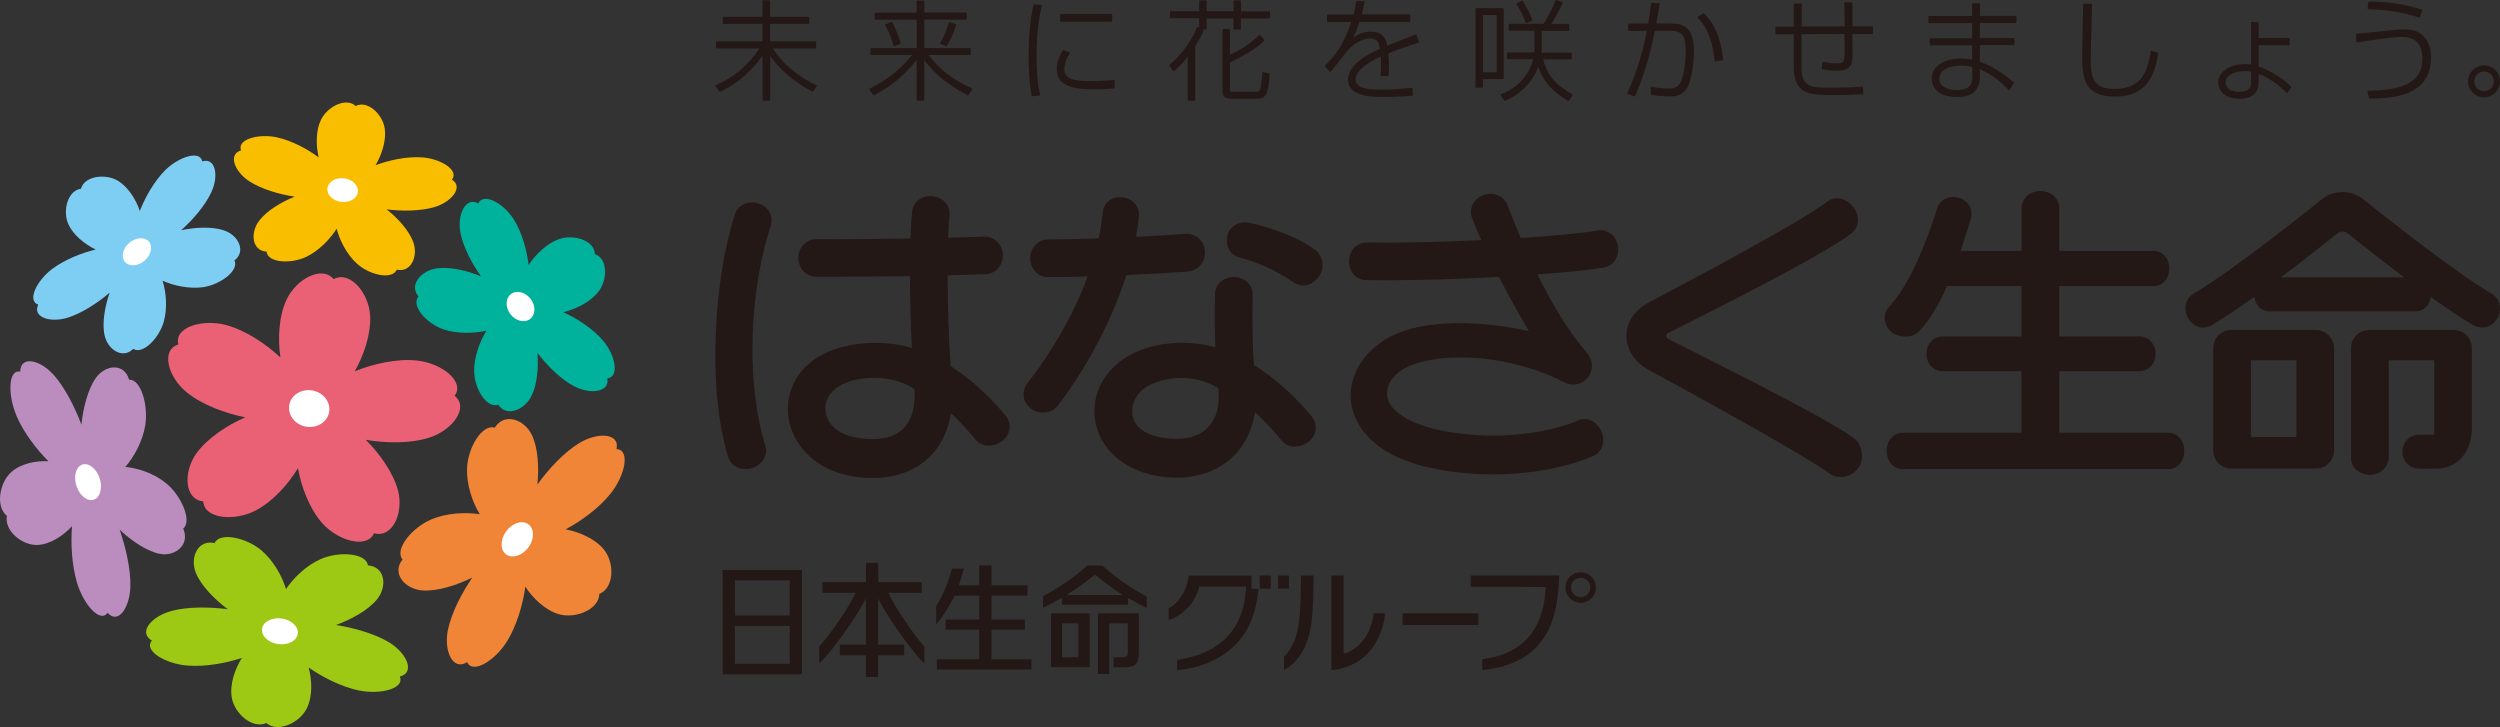 <svg id="_レイヤー_2" data-name="レイヤー 2" xmlns="http://www.w3.org/2000/svg" viewBox="0 0 298.16 86.71"><rect x="0" y="0" width="298.16" height="86.71" fill="#333333" stroke="none"/><defs><style>.cls-1{fill:#fff}.cls-9{fill:#231815}</style></defs><g id="_レイヤー_1-2" data-name="レイヤー 1"><path class="cls-9" d="M95.65 67.98h-9.46v12.44h9.46V67.98zm-1.47 11.19h-6.53v-4.52h6.53v4.52zm0-5.76h-6.53v-4.19h6.53v4.19zm11.78-2.7h3.97v-1.28h-5.19v-2.3h-1.46v2.3h-5.2v1.28h3.96c-.8 1.73-2.92 4.81-4.33 6.4v2.02c1.17-1.07 4.14-5 5.56-7.75v5.5h-3.11v1.28h3.11v2.58h1.46v-2.58h3.11v-1.28h-3.11V71.4c1.42 2.74 4.35 6.66 5.51 7.73v-2.02c-1.4-1.58-3.49-4.67-4.29-6.4m12.3 7.92V75.1h3.98v-1.22h-3.98v-2.84h4.29v-1.23h-4.29v-2.38h-1.46v2.38h-2.43c.27-.78.56-1.8.59-2h-1.41c-.33 1.17-.85 2.88-1.89 4.47v2.21c.81-.98 1.62-2.26 2.2-3.45h2.94v2.84h-4.01v1.22h4.01v3.53h-5.06v1.22h11.28v-1.22h-4.76m7.09.94h4.62v-6.42h-4.62v6.42zm1.32-5.24h1.97v4.05h-1.97v-4.05zm4.29-1.18v7.23h1.34v-6.04h2.21v3.57c0 .43-.29.48-.82.48h-.87v1.18h1.45c1.26 0 1.56-.56 1.56-1.7v-4.72h-4.86m.51-5.71h-1.78c-1.62 1.44-3.24 2.55-5.29 3.67v1.37c.22-.08 1.29-.64 2.25-1.2v.84h7.88v-.79c.96.55 2.03 1.1 2.24 1.18v-1.36c-1.74-.91-3.7-2.24-5.3-3.71m-4.27 3.52s.1-.06.14-.09c.84-.53 2.11-1.42 3.26-2.33 1 .82 2.37 1.83 3.2 2.36.03.02.07.04.1.06h-6.7zm40.07 2.18h9.05v1.41h-9.05zm-8.49-4.5v11.28c1.46-.1 2.96-.72 4.03-1.67 1.3-1.2 2.24-3.2 2.39-5.11h-1.36c-.03.41-.25 1.64-.88 2.67-.65 1.05-1.56 1.8-2.55 2.12l-.16.05v-9.34h-1.46zm-5.64 9.66v1.59c.99-.44 2.03-1.64 2.6-3.02.69-1.68.8-3.4.87-5.32.04-1.15.04-2.41.04-2.91h-1.5c0 .48 0 2.02-.04 2.92 0 .17-.02.34-.03.52-.06 1.28-.13 2.87-.71 4.35-.31.77-.74 1.43-1.22 1.87"/><path class="cls-9" d="M176.78 78.63v1.28c2.84-.28 5.03-1.21 6.51-2.79 2.15-2.28 2.55-5.42 2.66-8.48H175.4v1.34q8.88 0 8.92.06l.03.04v.04c-.31 5.09-2.78 7.88-7.57 8.5m11.74-7.4a1.15 1.15 0 10-1.15-1.15c0 .63.52 1.15 1.15 1.15m-1.82-1.15a1.82 1.82 0 013.64 0c0 1-.82 1.82-1.82 1.82s-1.82-.82-1.82-1.82m-46.32 8.62v1.23c.58-.04 2.05-.2 3.67-.86 2.06-.84 3.63-2.17 4.65-3.95.72-1.27 1.2-2.91 1.4-4.88h-.84v-1.58h-7.51c-.12 1.32-.8 3.04-2.38 3.91v1.4c1.75-.58 3.21-2.14 3.64-3.9l.02-.1h5.58v.14c-.28 4.95-3.04 7.84-8.24 8.6m12.06-10.06h1.3v1.57h-1.3zm-2.18 0h1.31v1.57h-1.31zM92.2 5.78h5.05s.09-.04.09-.09v-.67s-.04-.09-.09-.09h-5.4V2.85h4.58s.09-.04.09-.09V2.1s-.04-.09-.09-.09h-4.58V.12s-.04-.09-.09-.09h-.74s-.09.04-.09.09v1.89h-4.64s-.09.04-.09.09v.66s.04.09.09.09h4.64v2.08h-5.45s-.09.04-.09.09v.67s.04.09.09.09h5.07c-1.21 1.93-3.19 3.59-5.18 4.35-.03 0-.04.03-.05.06 0 .03 0 .06.01.08l.46.63s.07.04.11.03c2.46-1.09 4.24-3.11 5.04-4.31v5.3s.04.09.09.09h.74s.09-.04.09-.09V6.68c1.59 2.3 4.02 3.73 5.02 4.24.04.02.09 0 .11-.03l.42-.6s.02-.05.01-.07c0-.02-.02-.05-.05-.06-2.17-1-4.13-2.67-5.17-4.37zm21.05-3.12s-.09.01-.11.06c-.3 1.03-.59 1.72-1 2.39-.01.02-.02.05 0 .07 0 .02.03.04.05.05l.63.27h.04c.03 0 .06-.01.07-.04.55-.88.9-1.84 1.11-2.49V2.9c-.01-.02-.03-.04-.05-.04l-.72-.21zm-6.62 2.83h.07l.67-.27s.06-.06.05-.11c-.16-.54-.39-1.21-.99-2.45-.02-.04-.07-.06-.11-.04l-.68.27s-.04.03-.05.05v.07c.21.4.53 1.01.99 2.42 0 .02.02.04.05.05z"/><path class="cls-9" d="M110.76 6.56h4.92s.09-.04.09-.09v-.65s-.04-.09-.09-.09h-5.44V2.34h4.96s.09-.04.09-.09v-.67s-.04-.09-.09-.09h-4.96V.17s-.04-.09-.09-.09h-.73s-.09.04-.09.09V1.5h-4.92s-.09.04-.09.09v.67s.04.09.09.09h4.92v3.39h-5.43s-.09.04-.09.09v.65s.04.09.09.09h4.88c-1.91 2.31-3.71 3.34-5.07 3.99-.02.01-.04.03-.05.06 0 .03 0 .05.01.07l.46.63s.07.04.11.03c1.98-1 3.6-2.33 5.08-4.2v4.76s.04.09.09.09h.73s.09-.04.09-.09V7.17c1.15 1.58 2.89 2.99 5.17 4.19.04.02.09.01.11-.03l.45-.69s.02-.05.01-.07c0-.02-.03-.05-.05-.05-2.18-.94-3.82-2.19-5.17-3.94zm22.09 2.98c-.87.1-2.7.14-2.94.14-1.54 0-2.97-.18-2.97-1.44 0-.35.08-1.06.65-1.87.01-.02.02-.05.01-.08 0-.03-.03-.05-.05-.06l-.72-.24s-.08 0-.11.04c-.46.81-.69 1.53-.69 2.21 0 2.41 2.93 2.41 4.51 2.41.87 0 1.47-.04 2.1-.09h.21s.08-.06.08-.1v-.83s0-.05-.03-.06c-.02-.02-.04-.02-.07-.02zm-8.62-8.9s-.04-.03-.06-.04l-.83-.08s-.08.03-.08.07c-.51 2.17-.58 4.42-.58 6.15 0 2.4.19 3.75.36 4.67 0 .04.04.07.08.07l.85-.08s.05-.01.06-.04c.02-.02.02-.05.02-.07v-.04c-.16-.61-.42-1.74-.42-4.62 0-3.02.32-4.64.62-5.93 0-.02 0-.05-.01-.07zm2.3 1.03h6.03s.09.04.09.09v.74s-.04.09-.09.09h-6.03s-.09-.04-.09-.09v-.75s.04-.09.09-.09zm24.13 6.91s-.05 0-.07.01c-.02.01-.03.04-.04.06v.11c-.18 2-.21 2.19-.71 2.19h-2.94c-.17 0-.21 0-.21-.3V7.46c2.46-1.23 3.26-1.8 4.1-2.62.04-.03.04-.09 0-.12l-.51-.54s-.04-.03-.06-.03-.05 0-.06.03c-.67.67-1.68 1.55-3.47 2.34V3.55s-.04-.09-.09-.09h-.71s-.09.04-.09.09v7.21c0 .77.29 1.02 1.15 1.02h3c1.05 0 1.35-.6 1.46-2.93 0-.04-.03-.08-.07-.09l-.7-.18z"/><path class="cls-9" d="M148.01 1.33V.14s-.04-.09-.09-.09h-.71s-.09.04-.09.09v1.19h-3.21V.14s-.04-.09-.09-.09h-.71s-.09.04-.09.09v1.19h-3.4s-.09.04-.09.09v.66s.04.09.09.09h3.4v1.14l-.14-.08s-.04-.01-.07 0c-.02 0-.04.03-.05.05-.8 1.82-1.92 3.35-3.26 4.43-.04.03-.04.08-.02.12l.42.62s.04.03.06.04c.03 0 .05 0 .07-.02.59-.5 1.13-1.07 1.62-1.7v5.15s.04.09.09.09h.72s.09-.04.09-.09V5.51c.47-.76.75-1.33.98-1.79.02-.04 0-.09-.04-.12l-.14-.08h.46s.09-.04.09-.09V2.2h3.21v1.23s.04.09.09.09h.71s.09-.04.09-.09V2.2h3.38s.09-.04.09-.09v-.66s-.04-.09-.09-.09H148zm20.87 2.79s-.05-.01-.07 0c-.87.34-1.25.49-2.03.8l-1.34.53c-.1-.61-.36-1.67-1.93-1.67-.96 0-1.68.38-2.16.71.2-.34.46-.9.79-1.87h5.97s.09-.04.09-.09v-.72s-.04-.09-.09-.09h-5.7c.18-.69.25-1.03.32-1.39l.02-.09s0-.05-.02-.07c-.01-.02-.04-.03-.06-.03l-.86-.03c-.05 0-.09.03-.09.08-.04.4-.09.8-.29 1.54h-3.07s-.09.04-.09.09v.72s.04.09.09.09h2.8c-1.12 3.31-2.48 4.56-3.13 5.16-.04.03-.04.09 0 .12l.55.63s.04.03.06.03.05-.01.06-.03c.25-.26 1.02-1.24 1.58-1.96.26-.33.47-.6.52-.66.4-.4 1.46-1.33 2.6-1.33.94 0 1.08.64 1.18 1.23-2.55 1.13-3.8 2.34-3.8 3.68 0 2.06 2.93 2.06 4.33 2.06 1.67 0 2.74-.1 3.32-.15.05 0 .08-.05.08-.09l-.06-.77s-.01-.05-.03-.06a.145.145 0 00-.07-.02h-.03c-.58.07-1.79.21-3.54.21-1.31 0-3.09 0-3.09-1.22 0-.88 1-1.8 2.99-2.71.02.38.02.73.02.92 0 .64-.02.91-.06 1.3 0 .02 0 .05.02.07.02.02.04.03.06.03h.77s.08-.03.09-.07c.07-.37.07-.7.07-.89 0-.45-.02-1.18-.07-1.75 1.08-.44 2.26-.83 3.59-1.26.02 0 .04-.02.05-.04.01-.02.01-.05 0-.07l-.28-.8s-.03-.04-.05-.05zm15.19 2.96h3.29s.09-.04.09-.09v-.63s-.04-.09-.09-.09h-3.52c.04-.41.04-.68.04-1.07V3.68h3.19s.09-.04.09-.09v-.65s-.04-.09-.09-.09h-2.06c.63-.98 1.02-1.77 1.36-2.48V.3c0-.02-.03-.04-.05-.05l-.68-.26s-.1 0-.12.05c-.5 1.26-1 2.13-1.43 2.8h-4.07s-.09.04-.09.09v.65s.04.09.09.09h2.99v1.89c0 .28 0 .46-.03.69h-3.17s-.09.04-.09.09v.63s.04.09.09.09h3.03c-.16.68-.45 1.32-.85 1.9-1.01 1.49-2.43 2.06-2.97 2.27-.03.01-.04.03-.05.06-.01.02 0 .05 0 .07l.4.62s.07.05.11.04c1.89-.78 3.32-2.25 3.98-4.07.56 1.71 1.61 2.91 3.56 4.09.01 0 .03.01.04.01.03 0 .06-.01.07-.04l.42-.62s.02-.04.02-.07c0-.02-.02-.04-.04-.06-1.84-1.09-2.95-2.09-3.49-4.21z"/><path class="cls-9" d="M181.94 2.71s.03.04.05.05h.07l.64-.28s.06-.07.05-.11c-.24-.64-.55-1.34-1.16-2.25-.02-.04-.07-.05-.11-.03l-.59.29s-.04.03-.05.05c0 .02 0 .05.01.07.32.5.73 1.2 1.1 2.2zm-2.6 6.64V1.06s-.04-.09-.09-.09h-3.19s-.09.04-.09.09v9.31s.04.09.09.09h.71s.09-.04.09-.09v-.94h2.4s.09-.04.09-.09zm-.85-7.56v6.83h-1.63V1.79h1.63zm24.62-.17l-.61.38s-.04.04-.04.06c0 .02 0 .05.03.07.5.53 1.68 1.77 2 5.13 0 .02.02.05.04.06.01.01.03.02.05.02h.01l.85-.15s.08-.05.07-.1c-.27-2.49-1.04-4.33-2.29-5.47-.03-.03-.07-.03-.11 0zm-4.07 1.18h-1.51c.01-.06.03-.15.05-.27.08-.46.24-1.32.36-2.06 0-.02 0-.05-.02-.07-.01-.02-.04-.03-.06-.03L197 .33s-.08.03-.09.08c-.12 1.02-.15 1.17-.34 2.36v.03h-2.3s-.09.04-.09.09v.73s0 .05.03.06c.02.02.04.02.06.02l2.14-.02c-.49 2.61-1.27 5.1-2.32 7.39v.07c0 .02.02.04.05.05l.76.31h.03c.03 0 .07-.02.08-.05.67-1.54 1.55-3.82 2.36-7.77h.94c.18-.01.35-.01.51-.01 1.61 0 2.22.21 2.22 2.44 0 1.17-.19 2.82-.59 3.68-.37.77-1.09.77-1.48.77-.87 0-1.49-.12-1.9-.2h-.08s-.05-.01-.07 0a.09.09 0 00-.03.07v.81s.03.08.08.09l.16.02c.44.05 1.36.15 2.04.15.81 0 1.7-.16 2.2-1.35.48-1.16.65-2.93.65-4.1 0-3.24-1.71-3.24-2.96-3.24zm24.27.34h-2.37c-.01-2.1-.01-2.34-.01-2.77a.09.09 0 00-.09-.09h-.79s-.05 0-.06.03c-.02.02-.03.04-.03.06.01.38.04 2.21.04 2.78l-5.12.02V.5s-.04-.09-.09-.09h-.77s-.09.04-.09.09v2.68h-2.11s-.09.05-.09.1V4s.04.09.09.09h2.11v3.77c0 3.47 2.04 3.47 4.4 3.47 1.75 0 1.94 0 3.82-.09.05 0 .08-.04.08-.09l-.03-.74s-.01-.05-.03-.06c-.02-.02-.04-.03-.07-.02-.99.08-1.84.13-3.76.13-2.17 0-3.48 0-3.48-2.3V4.08l5.13-.03V6.3c0 1.25-.22 1.25-.96 1.25-.62 0-.86-.04-1.59-.18-.02 0-.05 0-.07.02-.02.02-.03.04-.03.06l-.06.72s.03.08.07.09h.04c.39.09.87.18 1.68.18 1.73 0 1.87-.86 1.87-1.98 0-.18 0-.68-.01-1.19 0-.48-.01-.96-.01-1.21h2.37s.09-.05.09-.1v-.72s0-.05-.03-.06c-.02-.02-.04-.03-.06-.03zm12.83-1.23V.47s-.04-.09-.09-.09h-.75s-.09.04-.09.09v1.44h-5.13s-.09.04-.09.09v.67s.04.09.09.09h5.13v1.8h-4.97s-.09.04-.09.09v.66s.04.09.09.09h4.97v1.73c-.33-.07-.81-.15-1.42-.15-2 0-3.4.98-3.4 2.39 0 .52.22 2.2 3.05 2.2 1.78 0 2.69-.82 2.69-2.45v-.87c1.47.65 2.29 1.33 3.41 2.47.02.02.04.03.06.03s.05-.02.07-.04l.51-.76s.02-.09-.01-.12c-2.02-1.72-3.43-2.25-4.05-2.47V5.38h4.04s.09-.04.09-.09v-.66s-.04-.09-.09-.09h-4.04v-1.8h4.29s.09-.04.09-.09v-.67s-.04-.09-.09-.09h-4.29zm-.92 6.07v1.09c0 1.02-.31 1.66-1.85 1.66-.49 0-2.07-.1-2.07-1.36 0-1.14 1.38-1.54 2.55-1.54.69 0 1.06.09 1.36.16zm21.39-1.91s-.05 0-.07.01c-.02.01-.03.04-.04.06-.07.43-.3 1.75-.69 2.5-.28.54-1.01 1.96-3.67 1.96s-2.79-1.56-2.79-3.77c0-.51.05-2.21.09-3.7.03-1.12.06-2.17.07-2.59 0-.02 0-.05-.02-.07-.02-.02-.04-.02-.06-.02h-.9s-.09.04-.09.09c0 .25-.02.8-.03 1.47-.03 1.59-.08 4-.08 4.69 0 2.64.29 4.82 3.92 4.82 4.28 0 4.84-3.36 5.14-5.16 0-.04-.02-.09-.07-.1l-.73-.18zm12.76 1.85V5.39h3.62s.09-.04.09-.09v-.68s-.04-.09-.09-.09h-3.62V2.72s-.04-.09-.09-.09h-.72s-.09.04-.09.09v4.99c-.18-.03-.37-.06-.72-.06-1.85 0-3.19.92-3.19 2.18 0 .2.07 1.95 2.58 1.95 1.41 0 2.23-.7 2.23-1.91V8.81c1.24.49 2.33 1.23 3.33 2.24.02.02.04.03.06.03.03 0 .05-.01.07-.04l.42-.59s.02-.08 0-.11c-1-1.01-2.38-1.87-3.88-2.41zm-1.64.55c.35 0 .54.04.74.08v1.28c0 .55-.18 1.12-1.46 1.12-1.08 0-1.57-.55-1.57-1.1 0-1.09 1.5-1.37 2.29-1.37zm18.89-4.96c-.51 0-2.27.18-3.68.33-.84.09-1.57.16-1.89.19-.02 0-.04.01-.06.03-.02.02-.02.04-.02.06l.06.87s.01.05.03.06c.02.01.04.02.07.02 1.55-.27 4.38-.66 5.27-.66.62 0 2.5 0 2.5 2.55 0 1.79-.73 3.85-6.48 3.85a.09.09 0 00-.07.03c-.02.02-.02.05-.01.07l.2.77s.04.07.08.07h.21c4.78 0 7.1-1.59 7.1-4.87 0-1.19-.35-2.1-1.05-2.71-.57-.5-1.14-.66-2.26-.66zm-4.18-2.4c2.38.06 3.96.32 6.06.98h.03c.04 0 .07-.02.08-.06l.27-.77v-.07a.12.12 0 00-.05-.05C285.74.2 283.58.2 282.55.2c-.04 0-.08.03-.09.08l-.09.72s0 .05.02.07c.02.02.04.03.06.03zm13.82 6.69c-1.05 0-1.91.85-1.91 1.9s.86 1.91 1.91 1.91 1.9-.86 1.9-1.91-.85-1.9-1.9-1.9zm0 3.07c-.65 0-1.17-.52-1.17-1.17s.52-1.16 1.17-1.16 1.16.52 1.16 1.16-.52 1.17-1.16 1.17z"/><path d="M2.41 44.33c-1.46-.32-1.49 2.81-.43 5.29.87 2.02 2.43 4.04 3.8 5.39-1.49-.08-3.27.27-4.42 1.28-1.41 1.23-1.93 4.12-.54 5.23-.33 1.81 1.87 3.58 3.7 3.47 1.49-.08 3.02-1.1 4.07-2.23-.16 1.99-.04 4.59.59 6.72.77 2.6 2.77 4.88 3.65 3.6 1.25 1.44 2.66-.6 2.72-3.14.05-2.08-.57-4.72-1.28-6.77 1.38 1.31 3.23 2.57 4.77 2.88 1.89.37 3.65-1.11 2.81-3 1.1-.92-.24-3.95-2.03-5.41-1.46-1.2-3.37-1.81-4.87-1.95 1.02-1.18 2.04-3 2.37-4.94.4-2.37-.52-5.57-1.92-5.46-.57-2.01-2.8-1.84-3.97-.21-.95 1.34-1.52 3.6-1.72 5.57-.76-2.04-1.97-4.44-3.31-5.94-1.64-1.83-3.97-2.33-3.99-.37z" fill="#bb8dbe"/><path class="cls-1" d="M9.75 55.43c-.74.31-1.01 1.48-.6 2.62.42 1.15 1.36 1.83 2.1 1.52.74-.31 1.01-1.49.6-2.63-.42-1.14-1.36-1.82-2.1-1.51z"/><path d="M54.22 47.2c1.26-1.69-1.54-3.9-4.49-4.2-2.41-.26-5.28.41-7.42 1.28 1.08-1.9 1.96-4.46 1.83-6.67-.16-2.7-2.42-5.37-4.34-4.32-1.43-1.67-4.49 0-5.63 2.46-.94 2.01-1.04 4.72-.73 6.88-1.68-1.58-4.11-3.22-6.45-3.86-2.87-.78-6.28.28-5.71 2.31-2.14.65-1.25 3.9 1 5.72 1.84 1.49 4.64 2.51 6.97 2.97-2.11.92-4.5 2.47-5.82 4.29-1.6 2.22-1.45 5.54.82 5.74.09 2.08 3.72 2.41 6.25 1.08 2.07-1.09 3.91-3.17 5.04-5.04.37 2.14 1.33 4.75 2.85 6.51 1.88 2.14 5.38 3.16 6.22 1.24 2.2.63 3.55-2.41 2.87-5.05-.56-2.16-2.23-4.47-3.86-6.09 2.35.41 5.33.47 7.59-.26 2.76-.89 4.77-3.59 3.02-4.97z" fill="#ea6176"/><path class="cls-1" d="M39.25 49.17c.23-1.18-.66-2.35-1.97-2.6-1.31-.24-2.56.53-2.78 1.71-.22 1.19.66 2.35 1.97 2.6 1.31.24 2.56-.53 2.78-1.71z"/><path d="M18.11 76.4c-1.01 1.2 1.6 2.77 4.24 2.98 2.15.17 4.66-.3 6.5-.92-.84 1.34-1.47 3.16-1.21 4.72.31 1.92 2.47 3.8 4.12 3.05 1.35 1.19 3.98 0 4.83-1.75.71-1.43.63-3.34.22-4.87 1.59 1.12 3.85 2.28 5.95 2.73 2.59.54 5.55-.21 4.92-1.65 1.86-.47.87-2.76-1.24-4.06-1.72-1.05-4.27-1.76-6.37-2.09 1.82-.66 3.84-1.76 4.89-3.05 1.28-1.57.95-3.92-1.08-4.06-.21-1.48-3.45-1.71-5.61-.76-1.77.77-3.26 2.26-4.16 3.58-.46-1.52-1.47-3.36-2.93-4.61-1.8-1.52-4.96-2.22-5.59-.87-1.99-.45-2.99 1.71-2.22 3.58.63 1.53 2.25 3.16 3.8 4.31-2.1-.28-4.76-.32-6.71.2-2.39.64-4.01 2.55-2.37 3.52z" fill="#9dc814"/><path class="cls-1" d="M31.25 74.98c-.12.84.73 1.66 1.9 1.83 1.18.18 2.24-.37 2.36-1.21.13-.84-.73-1.66-1.9-1.83-1.17-.17-2.23.37-2.36 1.21z"/><path d="M55.7 78.96c.69 1.5 3.4-.21 4.82-2.55 1.16-1.92 1.87-4.45 2.13-6.44.9 1.39 2.37 2.8 3.99 3.28 1.98.58 4.8-.55 4.84-2.42 1.77-.71 1.84-3.69.56-5.27-1.04-1.3-2.93-2.11-4.58-2.43 1.8-.95 3.97-2.52 5.37-4.27 1.72-2.15 2.37-5.22.7-5.3.42-1.93-2.26-2.06-4.48-.7-1.81 1.11-3.68 3.13-4.96 4.93.21-1.98.09-4.36-.66-5.92-.92-1.91-3.34-2.67-4.42-.86-1.51-.48-3.23 2.41-3.31 4.84-.07 1.99.65 4.05 1.52 5.48-1.68-.26-3.92-.17-5.79.62-2.29.97-4.43 3.57-3.42 4.78-1.34 1.64.26 3.55 2.41 3.69 1.77.11 4.09-.63 5.91-1.54-1.25 1.82-2.51 4.25-2.92 6.29-.49 2.5.6 4.88 2.3 3.8z" fill="#f08437"/><path class="cls-1" d="M60.41 66.15c.75.5 1.94.09 2.65-.92s.67-2.23-.09-2.74c-.75-.5-1.93-.08-2.64.93-.71 1.01-.67 2.24.08 2.74z"/><path d="M72.42 45.14c1.49-.17.98-2.8-.52-4.54-1.22-1.43-3.12-2.65-4.71-3.36 1.49-.38 3.18-1.2 4.14-2.4 1.17-1.45 1.17-4.02-.39-4.53 0-1.61-2.49-2.42-4.27-1.79-1.46.51-2.79 1.83-3.63 3.08-.19-1.7-.77-3.85-1.76-5.43-1.22-1.94-3.61-3.25-4.25-1.91-1.49-.83-2.51 1.3-2.13 3.43.32 1.75 1.4 3.77 2.47 5.27-1.6-.67-3.65-1.17-5.23-.96-1.93.25-3.4 2.01-2.23 3.35-.93 1.1.94 3.23 2.95 3.92 1.66.57 3.66.5 5.16.17-.8 1.28-1.49 3.12-1.47 4.84.03 2.1 1.51 4.49 2.87 3.98.93 1.5 3.1.69 3.96-1.02.7-1.4.86-3.46.71-5.16 1.11 1.47 2.74 3.11 4.33 3.96 1.94 1.04 4.33.76 4.01-.89z" fill="#00b19c"/><path class="cls-1" d="M63.19 38.06c.68-.48.74-1.55.12-2.38-.62-.83-1.66-1.12-2.34-.63-.67.48-.74 1.54-.13 2.38.62.83 1.66 1.12 2.35.64z"/><path d="M53.9 21.42c.89-1.11-1.32-2.49-3.56-2.65-1.84-.13-3.97.34-5.55.93.74-1.24 1.29-2.92 1.1-4.34-.24-1.74-2.06-3.44-3.47-2.72-1.15-1.06-3.39.07-4.15 1.67-.62 1.31-.59 3.07-.26 4.46-1.34-1-3.24-2.02-5.04-2.4-2.2-.46-4.73.27-4.22 1.57-1.59.46-.78 2.54 1 3.69 1.45.94 3.61 1.56 5.39 1.82-1.55.63-3.31 1.66-4.22 2.86-1.12 1.46-.87 3.6.87 3.7.15 1.35 2.91 1.5 4.76.61 1.52-.74 2.82-2.11 3.6-3.34.37 1.39 1.2 3.06 2.43 4.17 1.5 1.36 4.19 1.96 4.75.71 1.69.38 2.58-1.61 1.95-3.31-.52-1.39-1.87-2.87-3.17-3.88 1.8.23 4.05.22 5.73-.28 2.04-.62 3.46-2.39 2.07-3.26z" fill="#fabe00"/><path class="cls-1" d="M42.67 22.92c.12-.77-.6-1.51-1.59-1.65-1.01-.14-1.91.37-2.03 1.15-.12.77.6 1.51 1.6 1.65 1 .14 1.92-.37 2.03-1.15z"/><path d="M24.12 19.25c-.26-1.38-2.8-.55-4.43 1.06-1.32 1.33-2.4 3.26-3.01 4.85-.46-1.35-1.38-2.84-2.6-3.59-1.5-.91-4.02-.59-4.42.94-1.59.2-2.23 2.65-1.5 4.24.59 1.3 1.96 2.38 3.25 3.01-1.67.4-3.73 1.21-5.23 2.35-1.83 1.39-2.97 3.79-1.62 4.22-.72 1.51 1.44 2.2 3.51 1.56 1.7-.53 3.61-1.79 5.01-2.99-.56 1.59-.92 3.59-.62 5.04.37 1.78 2.19 2.93 3.42 1.67 1.15.72 3.11-1.29 3.66-3.27.45-1.63.27-3.5-.15-4.86 1.31.59 3.15 1 4.83.77 2.06-.3 4.32-1.98 3.74-3.19 1.42-1.07.49-3-1.24-3.58-1.42-.49-3.45-.38-5.12-.02 1.38-1.22 2.89-2.96 3.62-4.57.9-1.95.48-4.15-1.12-3.64z" fill="#7ecef4"/><path class="cls-1" d="M17.74 28.8c-.52-.58-1.56-.49-2.34.18-.78.68-1 1.7-.48 2.28.51.57 1.56.5 2.34-.19.78-.68.99-1.7.48-2.28z"/><path class="cls-9" d="M221.05 52.21c-3.97-2.84-18.63-9.99-22.1-11.8-.28-.15-.28-.55 0-.69 3.48-1.77 18.15-9.03 21.81-11.85 1.01-.78 1.08-2.12.3-3.14s-2.1-1.47-3.12-.69c-3.12 2.4-16.3 9.42-21.12 11.93-1.8.93-2.84 2.42-2.85 4.06 0 1.65 1.01 3.21 2.8 4.17.17.09 17.41 9.38 21.59 12.37.41.29 1.05.34 1.51.3.7-.07 1.35-.48 1.8-1.12.74-1.04.42-2.8-.62-3.54zM90.49 24.27c-1.18-.39-2.45.11-2.84 1.29-2.41 7.33-3.41 20.48-.8 28.95.3.96 1.18 1.44 2.14 1.44.22 0 .44-.03.66-.1 1.18-.37 1.99-1.48 1.63-2.66-2.46-7.99-1.78-18.91.63-26.22.39-1.18-.25-2.3-1.43-2.69zm168.08 27.34H245.6v-7.35h9.56c1.14 0 1.92-.92 1.92-2.06s-.78-2.07-1.92-2.07h-9.56v-6.01h11.23c1.16 0 1.89-.94 1.89-2.1s-.73-2.1-1.89-2.1H245.6v-5.04c0-1.24-1.01-2.1-2.25-2.1s-2.25.85-2.25 2.1v5.04h-7.27c.45-1.33.85-2.61 1.2-3.75.35-1.15-.22-2.22-1.37-2.57-1.15-.35-2.29.15-2.64 1.29-1.09 3.53-3.23 9.08-5.68 11.65-.83.87-.71 2.16.16 2.99.42.4 1.16.62 1.81.62.57 0 1.18-.23 1.61-.68 1.29-1.35 2.37-3.27 3.29-5.35h8.88v6.01h-9.41c-1.14 0-1.92.92-1.92 2.07s.78 2.06 1.92 2.06h9.41v7.35h-14.12c-1.2 0-1.96.97-1.96 2.17s.76 2.17 1.96 2.17h31.58c1.2 0 1.96-.97 1.96-2.17s-.75-2.17-1.96-2.17zm17.63-12.26h-10.07c-1.2 0-2.17.97-2.17 2.17v12.2c0 1.2.97 2.17 2.17 2.17h10.07c1.2 0 2.17-.97 2.17-2.17v-12.2c0-1.2-.97-2.17-2.17-2.17zm-2.32 12.78h-5.43v-9.16h5.43v9.16zm18.75-12.78h-10.07c-1.2 0-2.17.97-2.17 2.17V54.6c0 1.2 1.04 2.03 2.25 2.03s2.17-.83 2.25-2.03V42.97h5.43v8.87h-1.7c-1.2 0-2.1.83-2.1 2.03s.9 2.03 2.1 2.03h1.95c2.11 0 4.24-1.53 4.24-4.94v-9.44c0-1.2-.97-2.17-2.17-2.17zm-135.81-9.57c-2.17-1.59-5.03-2.54-7.72-3.2-1.21-.29-2.42.3-2.71 1.51-.29 1.21.3 2.35 1.51 2.64 2.08.51 4.6 1.67 6.27 2.89.4.29.87.43 1.33.43.69 0 1.36-.49 1.8-1.09.73-1 .53-2.45-.47-3.19zm33.71-2.28c-2.1.34-5.43.64-9.16.88-.58-1.36-1.11-2.69-1.6-3.95-.45-1.16-1.75-1.59-2.9-1.14-1.16.45-1.73 1.6-1.29 2.76.32.83.69 1.7 1.09 2.59-5.04.24-10.18.35-13.63.28h-.05c-1.22 0-2.07.98-2.1 2.2-.03 1.24.81 2.27 2.05 2.29.72.01 1.5.02 2.33.02 3.83 0 8.79-.15 13.5-.4 1.12 2.18 2.34 4.38 3.57 6.46-5.53-1.24-12.39-1.5-16.48.64-3.32 1.73-5.16 4.87-4.71 7.99.26 1.81 1.77 6.19 10.03 7.8 2.4.47 4.71.66 6.86.66 5.57 0 10.01-1.28 11.99-2.2 1.12-.52 1.47-1.86.94-2.98-.52-1.12-1.71-1.76-2.84-1.23-1.83.85-8.29 2.73-16.09 1.2-4.45-.87-6.39-2.66-6.59-4.04-.18-1.21.49-2.67 2.41-3.57 4.23-1.97 12.58-1.38 18.71 1.85.96.5 2.13.26 2.8-.59.67-.84.65-2.04-.05-2.86-2.32-2.71-4.29-6.04-5.96-9.43 3.17-.23 5.97-.51 7.88-.81 1.22-.2 1.91-1.35 1.72-2.57-.2-1.22-1.21-2.06-2.43-1.86zm-48.82 4.86c1.24-.1 2.09-1.18 1.99-2.41-.1-1.24-1.1-2.16-2.34-2.06-1.56.12-3.64.25-5.88.36.15-.81.27-1.63.35-2.43.11-1.23-.8-2.18-2.03-2.3-1.23-.11-2.18.65-2.3 1.88-.09 1.01-.25 2.02-.47 3.03-2.17.07-4.28.12-6 .12-1.24 0-2.17 1-2.17 2.25s.93 2.25 2.17 2.25c1.38 0 2.99-.03 4.69-.08-1.76 4.82-4.51 9.3-7.18 12.73-.76.98-.59 2.24.39 3.01.41.32.9.48 1.38.48.67 0 1.33-.15 1.77-.72 2.91-3.73 6.31-9.55 8.26-15.66 2.79-.12 5.46-.28 7.37-.43zm-28.34 11.3c-.24-3.63-.34-7.52-.35-10.82 1.77-.04 3.33-.09 4.5-.13 1.24-.05 2.13-1.09 2.08-2.33-.05-1.24-1.02-2.2-2.26-2.16-1.12.05-2.59.09-4.26.13.04-1.11.09-2.01.16-2.62.13-1.23-.76-2.2-1.99-2.33-1.24-.14-2.34.61-2.47 1.85-.08.78-.15 1.88-.19 3.19-3.78.06-7.88.1-11.2.08h-.01c-1.24 0-2.17 1-2.17 2.23 0 1.24.92 2.25 2.16 2.26h1.88c2.87 0 6.17-.03 9.28-.08 0 2.69.08 5.7.22 8.57-3.07-.94-6.98-.79-9.91.43-3.46 1.44-5.33 4.58-4.78 8 .48 2.98 3.12 6.61 8.96 7.04.36.03.71.04 1.05.04 3.53 0 5.67-1.38 6.87-2.59 1.31-1.32 2.14-3.06 2.48-5.13 1.02.89 1.97 2 2.96 3.18.8.95 2.29.85 3.24.05.95-.8 1.07-2.07.27-3.02-2.07-2.45-4.27-4.41-6.52-5.83zm-5.62 7.45c-.95.96-2.43 1.37-4.41 1.23-3.23-.24-4.54-1.55-4.86-3.13-.26-1.32.53-2.66 2-3.38 1.21-.6 2.59-.77 3.88-.77 1.55 0 3.41.46 4.71 1.34.09 1.57-.08 3.45-1.33 4.71zm41.8-7.57c-.16-2.29-.21-5.01-.15-8.36.02-1.24-.97-2.12-2.21-2.14h-.04c-1.22 0-2.22.83-2.25 2.06-.04 2.39-.03 4.47.04 6.33-3.11-.92-6.92-.67-9.72.68-3.44 1.67-5.23 4.94-4.56 8.31.73 3.68 4.22 6.25 8.89 6.53.26.01.51.02.76.02 2.83 0 5.3-.97 7.01-2.78 1.25-1.32 2.05-3.04 2.36-5.02 1.1.95 2.12 2.14 3.21 3.41.8.95 2.29.85 3.24.05.95-.8 1.07-2.07.27-3.02-2.18-2.58-4.5-4.62-6.85-6.08zm-5.48 7.43c-1.2 1.26-2.97 1.43-4.24 1.36-3.11-.19-4.52-1.34-4.75-2.78-.22-1.34.48-2.87 2.04-3.63 1.18-.57 2.53-.84 3.82-.84 1.42 0 3.03.38 4.36 1.23.21 2.07-.21 3.58-1.23 4.66zm153.08-15.95c-5.08-2.99-15.17-11.16-15.27-11.24-1.42-1.16-3.57-1.16-4.99 0-.1.08-10.19 8.26-15.27 11.24-1.04.61-1.23 1.94-.63 2.97.61 1.04 1.79 1.38 2.83.77 1.44-.85 3.21-2.05 5.05-3.36.11.98.77 1.73 1.79 1.73h17.44c1.02 0 1.68-.75 1.79-1.73 1.83 1.32 3.61 2.52 5.05 3.36.35.2.73.3 1.1.3.75 0 1.38-.38 1.79-1.07.61-1.03.35-2.37-.68-2.98zm-25.12-1.94c2.87-2.16 5.49-4.24 6.78-5.27.33-.27.82-.27 1.15 0 1.29 1.03 3.91 3.12 6.78 5.27h-14.71z"/></g></svg>